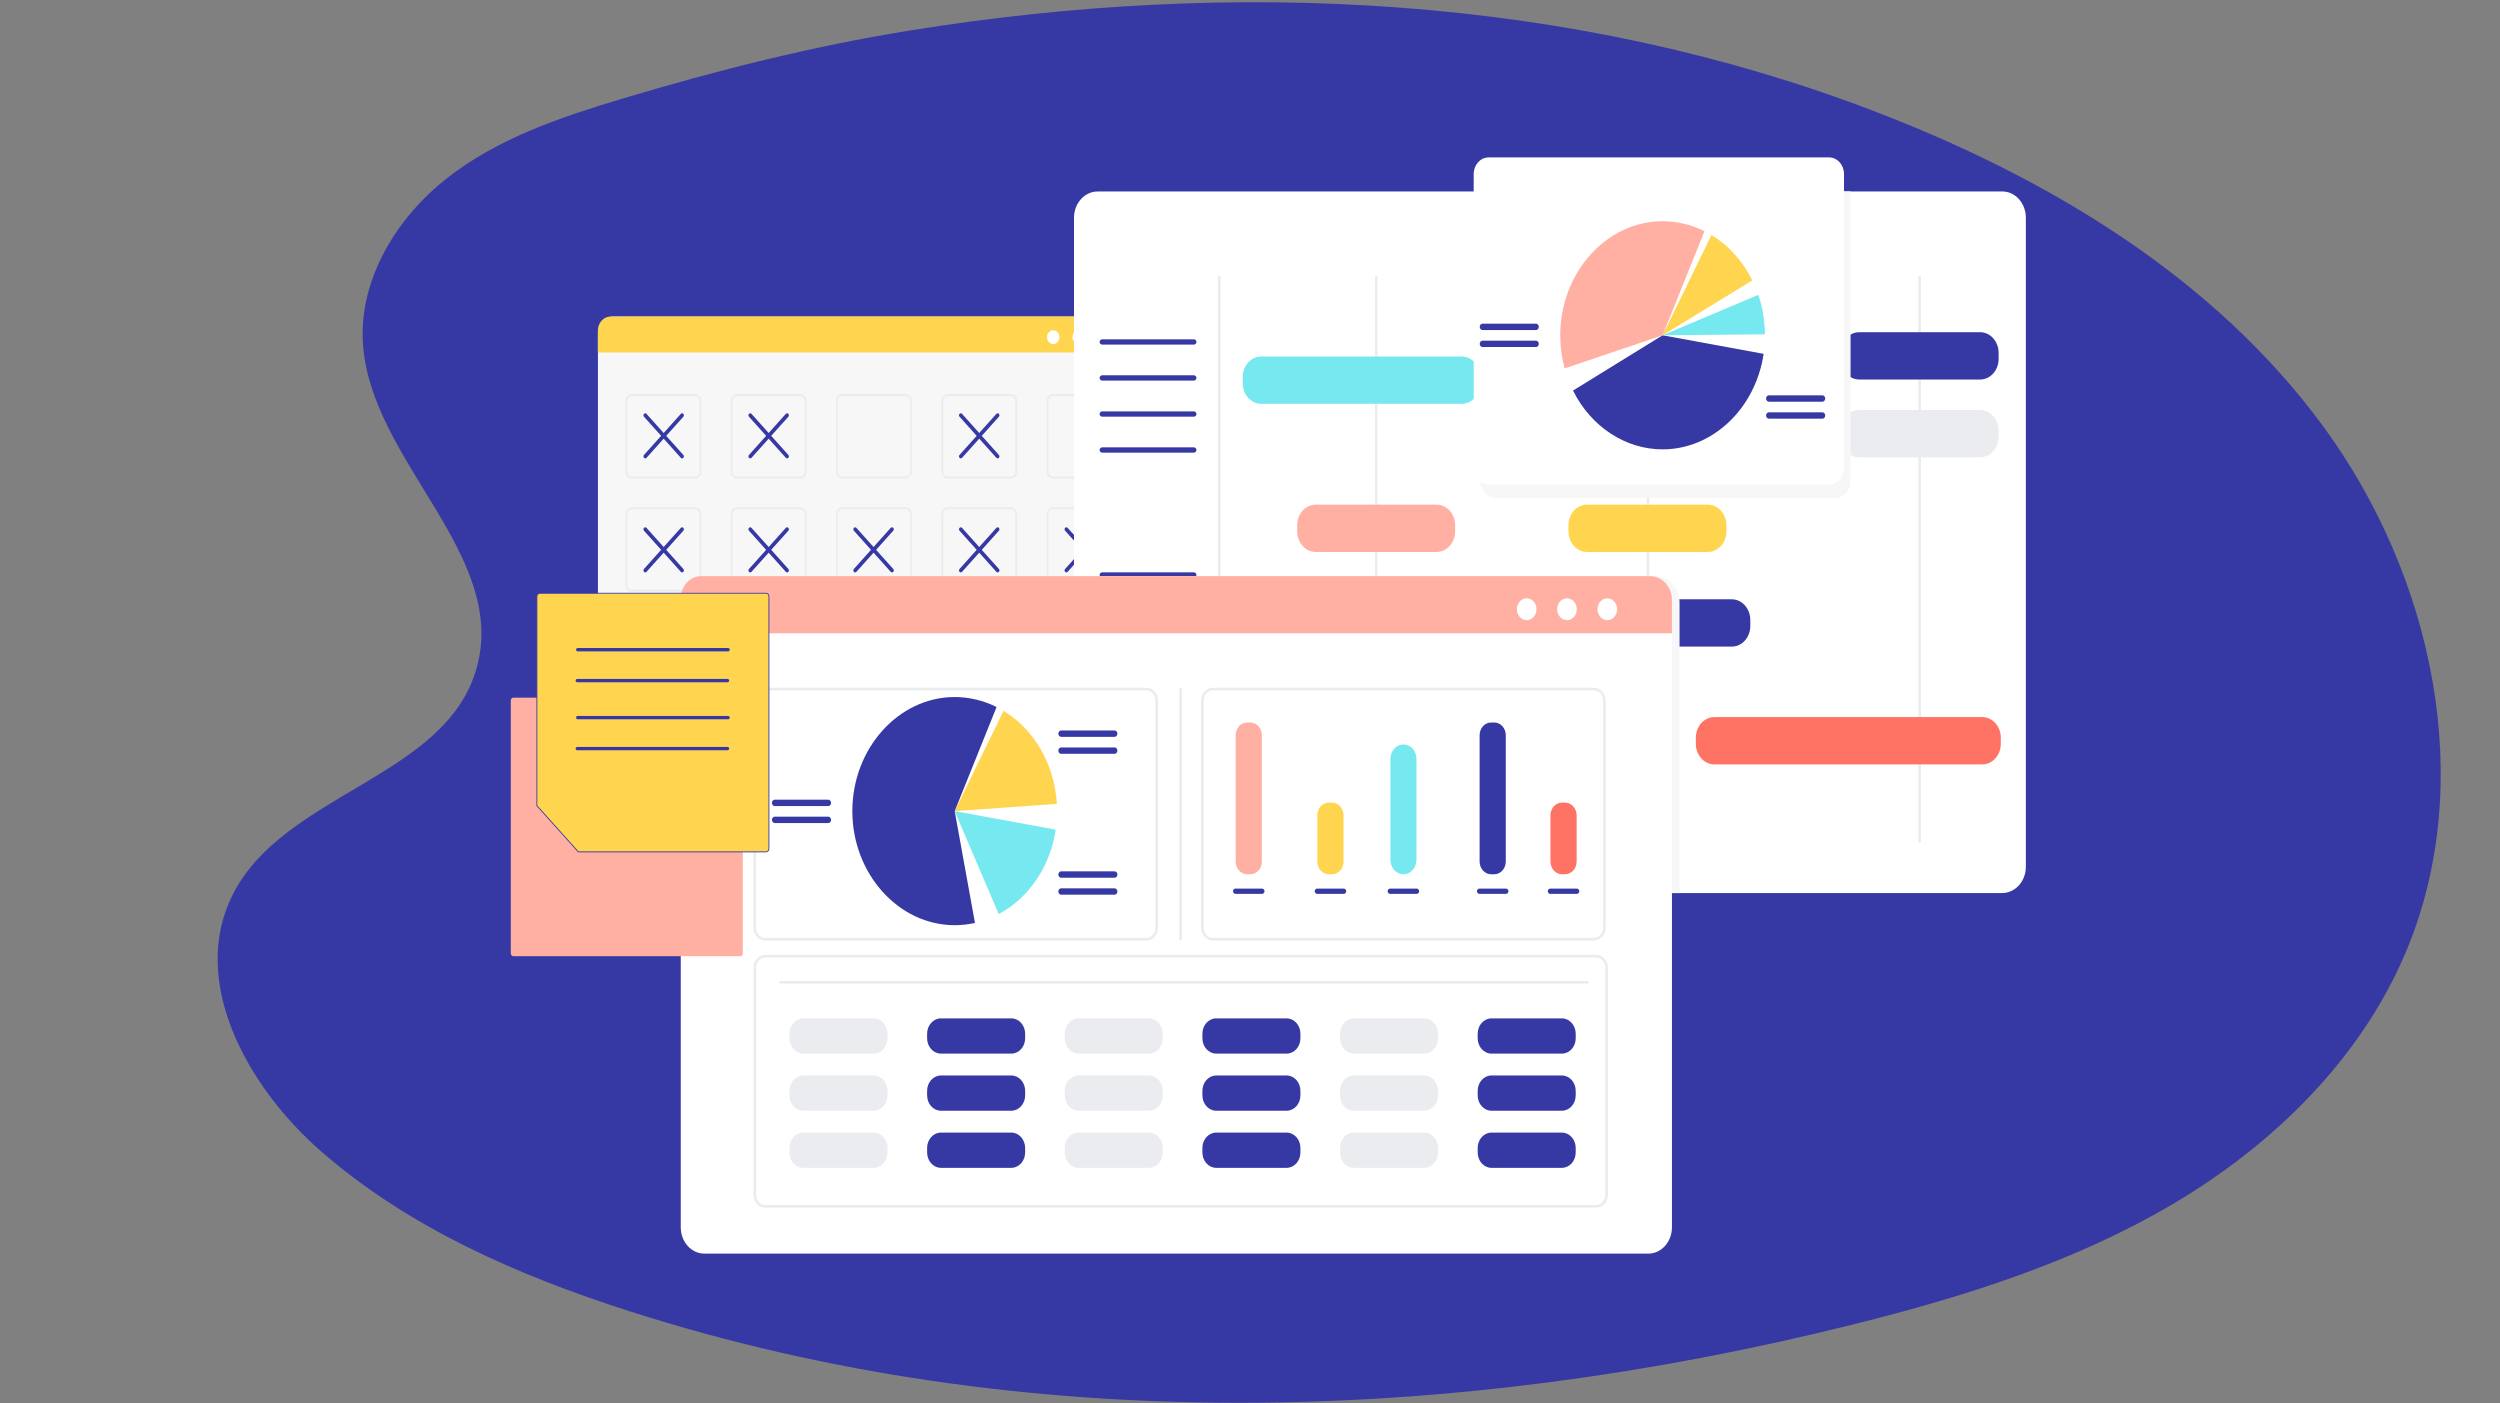 <?xml version="1.0" encoding="utf-8"?>
<svg viewBox="-1228.962 -300.235 2826 1586" xmlns="http://www.w3.org/2000/svg">
  <rect x="-1228.962" y="-300.235" width="2826" height="1586" fill="#808080" stroke="none"/>
  <g transform="matrix(1.241, 0, 0, 1.254, 2029.179, -2128.491)" style="">
    <defs>
      <rect id="SVGID_1_" x="-92.5" y="126" width="2390.5" height="1344.7"/>
    </defs>
    <clipPath id="SVGID_2_">
      <rect x="-2680.713" y="1394.847" width="2480.57" height="1404.034" style="overflow: visible;"/>
    </clipPath>
    <path class="st1" d="M -2058.521 1546.871 C -2114.452 1563.473 -2171.109 1582.267 -2217.39 1617.872 C -2263.67 1653.477 -2298.64 1709.233 -2294.801 1767.704 C -2287.952 1873.265 -2162.912 1957.317 -2191.033 2059.328 C -2218.531 2159.146 -2366.919 2172.407 -2413.615 2264.707 C -2453.254 2342.912 -2399.917 2437.719 -2333.817 2495.041 C -2253.19 2564.893 -2153.054 2607.911 -2051.569 2640.07 C -1692.324 2753.88 -1301.535 2742.081 -935.857 2651.451 C -834.994 2626.496 -734.547 2595.173 -644.788 2542.444 C -555.133 2489.716 -476.165 2413.704 -434.762 2317.958 C -368.039 2163.74 -409.339 1977.155 -509.163 1842.359 C -609.092 1707.562 -759.555 1618.707 -915.83 1559.088 C -1195.069 1452.587 -1503.052 1438.596 -1796.196 1485.373 C -1884.918 1499.468 -1972.394 1521.29 -2058.521 1546.871" style="clip-path: url(#SVGID_2_); fill: rgb(54, 57, 164);"/>
  </g>
  <g transform="matrix(1, 0, 0, 1, -577.367, -712.104)">
    <defs>
      <rect id="SVGID_15_" x="-92.5" y="126" width="2390.5" height="1344.7"/>
    </defs>
    <clipPath id="SVGID_16_">
      <rect x="-92.5" y="126" width="2390.5" height="1344.7" transform="matrix(1, 0, 0, 1, 0, 0)" style="overflow: visible;"/>
    </clipPath>
    <g class="st131" style="opacity: 0.2; clip-path: url(#SVGID_16_);">
      <g>
        <defs>
          <rect id="SVGID_17_" x="1105.2" y="596.6" width="801.7" height="829.1"/>
        </defs>
      </g>
    </g>
  </g>
  <g transform="matrix(1.076, 0, 0, 1.2, -837.647, -148.669)" style="">
    <path class="st1" d="M838.7,187.5v370.8c0,8.6-7,15.6-15.6,15.6h-543c-8.6,0-15.6-7-15.6-15.6V187.5c0-8.6,7-15.6,15.6-15.6h543 C831.7,171.9,838.7,178.9,838.7,187.5z" style="fill: rgb(247, 247, 247);"/>
    <path class="st2" d="M838.7,186v19.7H264.4v-20.5c0-7.4,6-13.3,13.3-13.3h546.8C832.3,171.9,838.7,178.2,838.7,186z" style="fill: rgb(255, 213, 80);"/>
    <g>
      <circle class="st3" cx="796.2" cy="191.3" r="6.5" style="fill: rgb(255, 255, 255);"/>
      <circle class="st3" cx="769.5" cy="191.3" r="6.5" style="fill: rgb(255, 255, 255);"/>
      <circle class="st3" cx="742.8" cy="191.3" r="6.5" style="fill: rgb(255, 255, 255);"/>
    </g>
    <g>
      <path class="st4" d="M366.5,323.5h-66.5c-3.1,0-5.6-2.5-5.6-5.6v-66.5c0-3.1,2.5-5.6,5.6-5.6h66.5c3.1,0,5.6,2.5,5.6,5.6v66.5 C372.1,321,369.6,323.5,366.5,323.5z" style="fill: none; stroke: rgb(235, 236, 239); stroke-linecap: round; stroke-miterlimit: 10; stroke-width: 1.89px;"/>
      <path class="st4" d="M477.1,323.5h-66.5c-3.1,0-5.6-2.5-5.6-5.6v-66.5c0-3.1,2.5-5.6,5.6-5.6h66.5c3.1,0,5.6,2.5,5.6,5.6v66.5 C482.7,321,480.2,323.5,477.1,323.5z" style="fill: none; stroke: rgb(235, 236, 239); stroke-linecap: round; stroke-miterlimit: 10; stroke-width: 1.89px;"/>
      <path class="st4" d="M587.7,323.5h-66.5c-3.1,0-5.6-2.5-5.6-5.6v-66.5c0-3.1,2.5-5.6,5.6-5.6h66.5c3.1,0,5.6,2.5,5.6,5.6v66.5 C593.3,321,590.8,323.5,587.7,323.5z" style="fill: none; stroke: rgb(235, 236, 239); stroke-linecap: round; stroke-miterlimit: 10; stroke-width: 1.89px;"/>
      <path class="st4" d="M698.3,323.5h-66.5c-3.1,0-5.6-2.5-5.6-5.6v-66.5c0-3.1,2.5-5.6,5.6-5.6h66.5c3.1,0,5.6,2.5,5.6,5.6v66.5 C703.9,321,701.4,323.5,698.3,323.5z" style="fill: none; stroke: rgb(235, 236, 239); stroke-linecap: round; stroke-miterlimit: 10; stroke-width: 1.89px;"/>
      <path class="st4" d="M808.9,323.5h-66.5c-3.1,0-5.6-2.5-5.6-5.6v-66.5c0-3.1,2.5-5.6,5.6-5.6h66.5c3.1,0,5.6,2.5,5.6,5.6v66.5 C814.5,321,812,323.5,808.9,323.5z" style="fill: none; stroke: rgb(235, 236, 239); stroke-linecap: round; stroke-miterlimit: 10; stroke-width: 1.89px;"/>
    </g>
    <g>
      <path class="st4" d="M366.5,430.2h-66.5c-3.1,0-5.6-2.5-5.6-5.6V358c0-3.1,2.5-5.6,5.6-5.6h66.5c3.1,0,5.6,2.5,5.6,5.6v66.5 C372.1,427.6,369.6,430.2,366.5,430.2z" style="fill: none; stroke: rgb(235, 236, 239); stroke-linecap: round; stroke-miterlimit: 10; stroke-width: 1.89px;"/>
      <path class="st4" d="M477.1,430.2h-66.5c-3.1,0-5.6-2.5-5.6-5.6V358c0-3.1,2.5-5.6,5.6-5.6h66.5c3.1,0,5.6,2.5,5.6,5.6v66.5 C482.7,427.6,480.2,430.2,477.1,430.2z" style="fill: none; stroke: rgb(235, 236, 239); stroke-linecap: round; stroke-miterlimit: 10; stroke-width: 1.89px;"/>
      <path class="st4" d="M587.7,430.2h-66.5c-3.1,0-5.6-2.5-5.6-5.6V358c0-3.1,2.5-5.6,5.6-5.6h66.5c3.1,0,5.6,2.5,5.6,5.6v66.5 C593.3,427.6,590.8,430.2,587.7,430.2z" style="fill: none; stroke: rgb(235, 236, 239); stroke-linecap: round; stroke-miterlimit: 10; stroke-width: 1.89px;"/>
      <path class="st4" d="M698.3,430.2h-66.5c-3.1,0-5.6-2.5-5.6-5.6V358c0-3.1,2.5-5.6,5.6-5.6h66.5c3.1,0,5.6,2.5,5.6,5.6v66.5 C703.9,427.6,701.4,430.2,698.3,430.2z" style="fill: none; stroke: rgb(235, 236, 239); stroke-linecap: round; stroke-miterlimit: 10; stroke-width: 1.89px;"/>
      <path class="st4" d="M808.9,430.2h-66.5c-3.1,0-5.6-2.5-5.6-5.6V358c0-3.1,2.5-5.6,5.6-5.6h66.5c3.1,0,5.6,2.5,5.6,5.6v66.5 C814.5,427.6,812,430.2,808.9,430.2z" style="fill: none; stroke: rgb(235, 236, 239); stroke-linecap: round; stroke-miterlimit: 10; stroke-width: 1.89px;"/>
    </g>
    <g>
      <path class="st4" d="M366.5,536.8h-66.5c-3.1,0-5.6-2.5-5.6-5.6v-66.5c0-3.1,2.5-5.6,5.6-5.6h66.5c3.1,0,5.6,2.5,5.6,5.6v66.5 C372.1,534.3,369.6,536.8,366.5,536.8z" style="fill: none; stroke: rgb(235, 236, 239); stroke-linecap: round; stroke-miterlimit: 10; stroke-width: 1.89px;"/>
      <path class="st4" d="M477.1,536.8h-66.5c-3.1,0-5.6-2.5-5.6-5.6v-66.5c0-3.1,2.5-5.6,5.6-5.6h66.5c3.1,0,5.6,2.5,5.6,5.6v66.5 C482.7,534.3,480.2,536.8,477.1,536.8z" style="fill: none; stroke: rgb(235, 236, 239); stroke-linecap: round; stroke-miterlimit: 10; stroke-width: 1.89px;"/>
      <path class="st4" d="M587.7,536.8h-66.5c-3.1,0-5.6-2.5-5.6-5.6v-66.5c0-3.1,2.5-5.6,5.6-5.6h66.5c3.1,0,5.6,2.5,5.6,5.6v66.5 C593.3,534.3,590.8,536.8,587.7,536.8z" style="fill: none; stroke: rgb(235, 236, 239); stroke-linecap: round; stroke-miterlimit: 10; stroke-width: 1.89px;"/>
      <path class="st4" d="M698.3,536.8h-66.5c-3.1,0-5.6-2.5-5.6-5.6v-66.5c0-3.1,2.5-5.6,5.6-5.6h66.5c3.1,0,5.6,2.5,5.6,5.6v66.5 C703.9,534.3,701.4,536.8,698.3,536.8z" style="fill: none; stroke: rgb(235, 236, 239); stroke-linecap: round; stroke-miterlimit: 10; stroke-width: 1.89px;"/>
      <path class="st4" d="M808.9,536.8h-66.5c-3.1,0-5.6-2.5-5.6-5.6v-66.5c0-3.1,2.5-5.6,5.6-5.6h66.5c3.1,0,5.6,2.5,5.6,5.6v66.5 C814.5,534.3,812,536.8,808.9,536.8z" style="fill: none; stroke: rgb(235, 236, 239); stroke-linecap: round; stroke-miterlimit: 10; stroke-width: 1.89px;"/>
    </g>
    <g>
      <line class="st5" x1="314.2" y1="264.9" x2="352.9" y2="303.6" style="fill: none; stroke: rgb(54, 57, 164); stroke-linecap: round; stroke-miterlimit: 10; stroke-width: 3.779px;"/>
      <line class="st5" x1="352.9" y1="264.9" x2="314.2" y2="303.6" style="fill: none; stroke: rgb(54, 57, 164); stroke-linecap: round; stroke-miterlimit: 10; stroke-width: 3.779px;"/>
    </g>
    <g>
      <line class="st5" x1="424.5" y1="264.9" x2="463.2" y2="303.6" style="fill: none; stroke: rgb(54, 57, 164); stroke-linecap: round; stroke-miterlimit: 10; stroke-width: 3.779px;"/>
      <line class="st5" x1="463.2" y1="264.9" x2="424.5" y2="303.6" style="fill: none; stroke: rgb(54, 57, 164); stroke-linecap: round; stroke-miterlimit: 10; stroke-width: 3.779px;"/>
    </g>
    <g>
      <line class="st5" x1="645.7" y1="264.9" x2="684.4" y2="303.6" style="fill: none; stroke: rgb(54, 57, 164); stroke-linecap: round; stroke-miterlimit: 10; stroke-width: 3.779px;"/>
      <line class="st5" x1="684.4" y1="264.9" x2="645.7" y2="303.6" style="fill: none; stroke: rgb(54, 57, 164); stroke-linecap: round; stroke-miterlimit: 10; stroke-width: 3.779px;"/>
    </g>
    <g>
      <line class="st5" x1="645.7" y1="372.3" x2="684.4" y2="411" style="fill: none; stroke: rgb(54, 57, 164); stroke-linecap: round; stroke-miterlimit: 10; stroke-width: 3.779px;"/>
      <line class="st5" x1="684.4" y1="372.3" x2="645.7" y2="411" style="fill: none; stroke: rgb(54, 57, 164); stroke-linecap: round; stroke-miterlimit: 10; stroke-width: 3.779px;"/>
    </g>
    <g>
      <line class="st5" x1="534.7" y1="372.3" x2="573.4" y2="411" style="fill: none; stroke: rgb(54, 57, 164); stroke-linecap: round; stroke-miterlimit: 10; stroke-width: 3.779px;"/>
      <line class="st5" x1="573.4" y1="372.3" x2="534.7" y2="411" style="fill: none; stroke: rgb(54, 57, 164); stroke-linecap: round; stroke-miterlimit: 10; stroke-width: 3.779px;"/>
    </g>
    <g>
      <line class="st5" x1="756.6" y1="372.3" x2="795.4" y2="411" style="fill: none; stroke: rgb(54, 57, 164); stroke-linecap: round; stroke-miterlimit: 10; stroke-width: 3.779px;"/>
      <line class="st5" x1="795.4" y1="372.3" x2="756.6" y2="411" style="fill: none; stroke: rgb(54, 57, 164); stroke-linecap: round; stroke-miterlimit: 10; stroke-width: 3.779px;"/>
    </g>
    <g>
      <line class="st5" x1="424.5" y1="372.3" x2="463.2" y2="411" style="fill: none; stroke: rgb(54, 57, 164); stroke-linecap: round; stroke-miterlimit: 10; stroke-width: 3.779px;"/>
      <line class="st5" x1="463.2" y1="372.3" x2="424.5" y2="411" style="fill: none; stroke: rgb(54, 57, 164); stroke-linecap: round; stroke-miterlimit: 10; stroke-width: 3.779px;"/>
    </g>
    <g>
      <line class="st5" x1="314.2" y1="372.3" x2="352.9" y2="411" style="fill: none; stroke: rgb(54, 57, 164); stroke-linecap: round; stroke-miterlimit: 10; stroke-width: 3.779px;"/>
      <line class="st5" x1="352.9" y1="372.3" x2="314.2" y2="411" style="fill: none; stroke: rgb(54, 57, 164); stroke-linecap: round; stroke-miterlimit: 10; stroke-width: 3.779px;"/>
    </g>
    <g>
      <line class="st5" x1="314.2" y1="478.9" x2="352.9" y2="517.6" style="fill: none; stroke: rgb(54, 57, 164); stroke-linecap: round; stroke-miterlimit: 10; stroke-width: 3.779px;"/>
      <line class="st5" x1="352.9" y1="478.9" x2="314.2" y2="517.6" style="fill: none; stroke: rgb(54, 57, 164); stroke-linecap: round; stroke-miterlimit: 10; stroke-width: 3.779px;"/>
    </g>
    <g>
      <line class="st5" x1="424.5" y1="478.9" x2="463.2" y2="517.6" style="fill: none; stroke: rgb(54, 57, 164); stroke-linecap: round; stroke-miterlimit: 10; stroke-width: 3.779px;"/>
      <line class="st5" x1="463.2" y1="478.9" x2="424.5" y2="517.6" style="fill: none; stroke: rgb(54, 57, 164); stroke-linecap: round; stroke-miterlimit: 10; stroke-width: 3.779px;"/>
    </g>
    <g>
      <line class="st5" x1="645.7" y1="478.9" x2="684.4" y2="517.6" style="fill: none; stroke: rgb(54, 57, 164); stroke-linecap: round; stroke-miterlimit: 10; stroke-width: 3.779px;"/>
      <line class="st5" x1="684.4" y1="478.9" x2="645.7" y2="517.6" style="fill: none; stroke: rgb(54, 57, 164); stroke-linecap: round; stroke-miterlimit: 10; stroke-width: 3.779px;"/>
    </g>
    <g>
      <line class="st5" x1="755.9" y1="478.9" x2="794.6" y2="517.6" style="fill: none; stroke: rgb(54, 57, 164); stroke-linecap: round; stroke-miterlimit: 10; stroke-width: 3.779px;"/>
      <line class="st5" x1="794.6" y1="478.9" x2="755.9" y2="517.6" style="fill: none; stroke: rgb(54, 57, 164); stroke-linecap: round; stroke-miterlimit: 10; stroke-width: 3.779px;"/>
    </g>
  </g>
  <path class="st3" d="M 1061.064 -54.023 L 1061.064 679.5 C 1061.064 695.932 1049.116 709.25 1034.371 709.25 L 11.775 709.25 C -2.971 709.25 -14.915 695.932 -14.915 679.5 L -14.915 -54.023 C -14.915 -70.456 -2.971 -83.771 11.775 -83.771 L 1034.479 -83.771 C 1049.116 -83.89 1061.064 -70.456 1061.064 -54.023 Z" style="fill: rgb(255, 255, 255);"/>
  <line class="st6" x1="633.879" y1="12.909" x2="633.879" y2="650.953" style="fill: none; stroke: rgb(235, 236, 239); stroke-linecap: round; stroke-miterlimit: 10; stroke-width: 3px;"/>
  <line class="st6" x1="941.055" y1="12.909" x2="941.055" y2="650.953" style="fill: none; stroke: rgb(235, 236, 239); stroke-linecap: round; stroke-miterlimit: 10; stroke-width: 3px;"/>
  <line class="st6" x1="326.701" y1="12.909" x2="326.701" y2="650.953" style="fill: none; stroke: rgb(235, 236, 239); stroke-linecap: round; stroke-miterlimit: 10; stroke-width: 3px;"/>
  <line class="st6" x1="149.325" y1="12.909" x2="149.325" y2="650.953" style="fill: none; stroke: rgb(235, 236, 239); stroke-linecap: round; stroke-miterlimit: 10; stroke-width: 3px;"/>
  <path class="st7" d="M 564.995 323.713 L 701.575 323.713 C 713.198 323.713 722.567 313.277 722.567 300.323 L 722.567 293.606 C 722.567 280.65 713.198 270.214 701.575 270.214 L 564.995 270.214 C 553.369 270.214 544.008 280.65 544.008 293.606 L 544.008 300.323 C 544.008 313.277 553.369 323.713 564.995 323.713 Z" style="fill: rgb(255, 213, 80);"/>
  <path class="st8" d="M 258.356 323.713 L 394.938 323.713 C 406.562 323.713 415.926 313.277 415.926 300.323 L 415.926 293.606 C 415.926 280.65 406.562 270.214 394.938 270.214 L 258.356 270.214 C 246.731 270.214 237.367 280.65 237.367 293.606 L 237.367 300.323 C 237.367 313.277 246.84 323.713 258.356 323.713 Z" style="fill: rgb(255, 176, 163);"/>
  <path class="st9" d="M 564.995 216.716 L 701.575 216.716 C 713.198 216.716 722.567 206.281 722.567 193.323 L 722.567 186.604 C 722.567 173.653 713.198 163.215 701.575 163.215 L 564.995 163.215 C 553.369 163.215 544.008 173.653 544.008 186.604 L 544.008 193.323 C 544.008 206.157 553.369 216.716 564.995 216.716 Z" style="fill: rgb(235, 236, 239);"/>
  <path class="st9" d="M 872.815 216.716 L 1009.293 216.716 C 1020.918 216.716 1030.28 206.281 1030.28 193.323 L 1030.28 186.604 C 1030.28 173.653 1020.918 163.215 1009.293 163.215 L 872.713 163.215 C 861.085 163.215 851.724 173.653 851.724 186.604 L 851.724 193.323 C 851.828 206.157 861.192 216.716 872.815 216.716 Z" style="fill: rgb(235, 236, 239);"/>
  <path class="st2" d="M 872.815 128.787 L 1009.293 128.787 C 1020.918 128.787 1030.28 118.352 1030.28 105.394 L 1030.28 98.681 C 1030.28 85.723 1020.918 75.286 1009.293 75.286 L 872.713 75.286 C 861.085 75.286 851.724 85.723 851.724 98.681 L 851.724 105.394 C 851.828 118.352 861.192 128.787 872.815 128.787 Z" style="fill: rgb(54, 57, 164);"/>
  <path class="st9" d="M 258.356 563.863 L 394.938 563.863 C 406.562 563.863 415.926 553.427 415.926 540.475 L 415.926 533.756 C 415.926 520.799 406.562 510.365 394.938 510.365 L 258.356 510.365 C 246.731 510.365 237.367 520.799 237.367 533.756 L 237.367 540.475 C 237.367 553.427 246.84 563.863 258.356 563.863 Z" style="fill: rgb(235, 236, 239);"/>
  <path class="st10" d="M 709.004 563.863 L 1011.769 563.863 C 1023.392 563.863 1032.759 553.427 1032.759 540.475 L 1032.759 533.756 C 1032.759 520.799 1023.392 510.365 1011.769 510.365 L 709.004 510.365 C 697.38 510.365 688.017 520.799 688.017 533.756 L 688.017 540.475 C 688.017 553.427 697.486 563.863 709.004 563.863 Z" style="fill: rgb(255, 115, 100);"/>
  <path class="st11" d="M 196.79 156.258 L 423.245 156.258 C 434.869 156.258 444.232 145.822 444.232 132.867 L 444.232 126.15 C 444.232 113.195 434.869 102.758 423.245 102.758 L 196.79 102.758 C 185.167 102.758 175.803 113.195 175.803 126.15 L 175.803 132.867 C 175.803 145.822 185.272 156.258 196.79 156.258 Z" style="fill: rgb(117, 232, 240);"/>
  <path class="st2" d="M 214.013 430.713 L 728.592 430.713 C 740.216 430.713 749.581 420.276 749.581 407.324 L 749.581 400.605 C 749.581 387.649 740.216 377.212 728.592 377.212 L 214.013 377.212 C 202.385 377.212 193.026 387.649 193.026 400.605 L 193.026 407.324 C 193.026 420.276 202.493 430.713 214.013 430.713 Z" style="fill: rgb(54, 57, 164);"/>
  <line class="st12" x1="120.48" y1="86.325" x2="17.048" y2="86.325" style="fill: none; stroke: rgb(54, 57, 164); stroke-linecap: round; stroke-miterlimit: 10; stroke-width: 6px;"/>
  <line class="st12" x1="120.48" y1="126.989" x2="17.048" y2="126.989" style="fill: none; stroke: rgb(54, 57, 164); stroke-linecap: round; stroke-miterlimit: 10; stroke-width: 6px;"/>
  <line class="st12" x1="120.48" y1="167.774" x2="17.048" y2="167.774" style="fill: none; stroke: rgb(54, 57, 164); stroke-linecap: round; stroke-miterlimit: 10; stroke-width: 6px;"/>
  <line class="st12" x1="120.48" y1="208.439" x2="17.048" y2="208.439" style="fill: none; stroke: rgb(54, 57, 164); stroke-linecap: round; stroke-miterlimit: 10; stroke-width: 6px;"/>
  <line class="st12" x1="120.48" y1="349.747" x2="17.048" y2="349.747" style="fill: none; stroke: rgb(54, 57, 164); stroke-linecap: round; stroke-miterlimit: 10; stroke-width: 6px;"/>
  <line class="st12" x1="120.48" y1="390.529" x2="17.048" y2="390.529" style="fill: none; stroke: rgb(54, 57, 164); stroke-linecap: round; stroke-miterlimit: 10; stroke-width: 6px;"/>
  <line class="st12" x1="120.48" y1="431.193" x2="17.048" y2="431.193" style="fill: none; stroke: rgb(54, 57, 164); stroke-linecap: round; stroke-miterlimit: 10; stroke-width: 6px;"/>
  <line class="st12" x1="120.48" y1="471.859" x2="17.048" y2="471.859" style="fill: none; stroke: rgb(54, 57, 164); stroke-linecap: round; stroke-miterlimit: 10; stroke-width: 6px;"/>
  <path class="st1" d="M 669.611 380.936 L 669.611 709.25 L 11.775 709.25 C -2.971 709.25 -14.915 695.932 -14.915 679.5 L -14.915 351.186 L 642.918 351.186 C 657.556 351.186 669.611 364.499 669.611 380.936 Z" style="fill: rgb(247, 247, 247);"/>
  <path class="st3" d="M 661.001 380.936 L 661.001 1087.107 C 661.001 1103.539 649.057 1116.855 634.308 1116.855 L -432.739 1116.855 C -447.484 1116.855 -459.434 1103.539 -459.434 1087.107 L -459.434 380.936 C -459.434 364.499 -447.484 351.186 -432.739 351.186 L 634.2 351.186 C 648.945 351.186 661.001 364.499 661.001 380.936 Z" style="fill: rgb(255, 255, 255);"/>
  <path class="st8" d="M 661.001 378.053 L 661.001 415.597 L -459.434 415.597 L -459.434 376.496 C -459.434 362.46 -449.209 351.063 -436.617 351.063 L 636.887 351.063 C 650.13 351.186 661.001 363.179 661.001 378.053 Z" style="fill: rgb(255, 176, 163);"/>
  <g transform="matrix(1.076, 0, 0, 1.2, -837.647, -148.669)" style="">
    <circle class="st3" cx="1324.9" cy="447.6" r="10.3" style="fill: rgb(255, 255, 255);"/>
    <circle class="st3" cx="1282.5" cy="447.6" r="10.3" style="fill: rgb(255, 255, 255);"/>
    <circle class="st3" cx="1240.2" cy="447.6" r="10.3" style="fill: rgb(255, 255, 255);"/>
  </g>
  <path class="st7" d="M -149.777 616.645 L -94.565 503.287 C -77.345 513.725 -62.814 528.838 -52.266 547.189 C -41.72 565.545 -35.583 586.658 -34.292 608.485 L -149.777 616.645 Z" style="fill: rgb(255, 213, 80);"/>
  <path class="st11" d="M -149.777 616.645 L -35.583 637.636 C -38.598 658.149 -46.132 677.582 -57.327 694.135 C -68.517 710.689 -83.264 724.123 -100.052 733.001 L -149.777 616.645 Z" style="fill: rgb(117, 232, 240);"/>
  <g transform="matrix(1.076, 0, 0, 1.2, -837.647, -148.669)" style="">
    <line class="st12" x1="506.4" y1="630" x2="450.3" y2="630" style="fill: none; stroke: rgb(54, 57, 164); stroke-linecap: round; stroke-miterlimit: 10; stroke-width: 6px;"/>
    <line class="st12" x1="506.4" y1="646" x2="450.3" y2="646" style="fill: none; stroke: rgb(54, 57, 164); stroke-linecap: round; stroke-miterlimit: 10; stroke-width: 6px;"/>
  </g>
  <g transform="matrix(1.076, 0, 0, 1.2, -837.647, -148.669)" style="">
    <line class="st12" x1="807.2" y1="564.8" x2="751.2" y2="564.8" style="fill: none; stroke: rgb(54, 57, 164); stroke-linecap: round; stroke-miterlimit: 10; stroke-width: 6px;"/>
    <line class="st12" x1="807.2" y1="580.8" x2="751.2" y2="580.8" style="fill: none; stroke: rgb(54, 57, 164); stroke-linecap: round; stroke-miterlimit: 10; stroke-width: 6px;"/>
  </g>
  <g transform="matrix(1.076, 0, 0, 1.2, -837.647, -148.669)" style="">
    <line class="st12" x1="807.2" y1="697.5" x2="751.2" y2="697.5" style="fill: none; stroke: rgb(54, 57, 164); stroke-linecap: round; stroke-miterlimit: 10; stroke-width: 6px;"/>
    <line class="st12" x1="807.2" y1="713.5" x2="751.2" y2="713.5" style="fill: none; stroke: rgb(54, 57, 164); stroke-linecap: round; stroke-miterlimit: 10; stroke-width: 6px;"/>
  </g>
  <path class="st6" d="M 66.989 761.428 L -364.179 761.428 C -370.53 761.428 -375.805 755.673 -375.805 748.475 L -375.805 491.651 C -375.805 484.571 -370.637 478.696 -364.179 478.696 L 66.989 478.696 C 73.34 478.696 78.611 484.455 78.611 491.651 L 78.611 748.475 C 78.611 755.673 73.34 761.428 66.989 761.428 Z" style="fill: none; stroke: rgb(235, 236, 239); stroke-linecap: round; stroke-miterlimit: 10; stroke-width: 3px;"/>
  <path class="st6" d="M 575.545 1063.353 L -364.074 1063.353 C -370.425 1063.353 -375.697 1057.598 -375.697 1050.399 L -375.697 793.577 C -375.697 786.501 -370.53 780.624 -364.074 780.624 L 575.545 780.624 C 581.894 780.624 587.164 786.378 587.164 793.577 L 587.164 1050.399 C 587.06 1057.598 581.894 1063.353 575.545 1063.353 Z" style="fill: none; stroke: rgb(235, 236, 239); stroke-linecap: round; stroke-miterlimit: 10; stroke-width: 3px;"/>
  <path class="st6" d="M 573.069 761.428 L 141.9 761.428 C 135.547 761.428 130.273 755.673 130.273 748.475 L 130.273 491.651 C 130.273 484.571 135.443 478.696 141.9 478.696 L 573.069 478.696 C 579.419 478.696 584.692 484.455 584.692 491.651 L 584.692 748.475 C 584.583 755.673 579.419 761.428 573.069 761.428 Z" style="fill: none; stroke: rgb(235, 236, 239); stroke-linecap: round; stroke-miterlimit: 10; stroke-width: 3px;"/>
  <path class="st2" d="M -149.777 616.645 L -126.855 743.076 C -134.387 744.756 -142.139 745.597 -149.777 745.597 C -213.279 745.597 -265.484 687.415 -265.484 616.645 C -265.484 545.871 -213.279 487.693 -149.777 487.693 C -133.528 487.693 -117.383 491.531 -102.422 498.967 L -149.777 616.645 Z" style="fill: rgb(54, 57, 164);"/>
  <path class="st8" d="M 184.521 688.017 L 180.755 688.017 C 173.65 688.017 167.837 681.539 167.837 673.623 L 167.837 530.877 C 167.837 522.959 173.65 516.482 180.755 516.482 L 184.521 516.482 C 191.625 516.482 197.437 522.959 197.437 530.877 L 197.437 673.623 C 197.437 681.539 191.625 688.017 184.521 688.017 Z" style="fill: rgb(255, 176, 163);"/>
  <path class="st2" d="M 460.268 688.017 L 456.501 688.017 C 449.4 688.017 443.588 681.539 443.588 673.623 L 443.588 530.877 C 443.588 522.959 449.4 516.482 456.501 516.482 L 460.268 516.482 C 467.373 516.482 473.184 522.959 473.184 530.877 L 473.184 673.623 C 473.184 681.539 467.373 688.017 460.268 688.017 Z" style="fill: rgb(54, 57, 164);"/>
  <path class="st11" d="M 357.482 688.017 L 357.482 688.017 C 349.303 688.017 342.737 680.702 342.737 671.582 L 342.737 557.744 C 342.737 548.629 349.303 541.313 357.482 541.313 L 357.482 541.313 C 365.66 541.313 372.226 548.629 372.226 557.744 L 372.226 671.582 C 372.226 680.702 365.66 688.017 357.482 688.017 Z" style="fill: rgb(117, 232, 240);"/>
  <path class="st7" d="M 276.866 688.017 L 273.099 688.017 C 265.996 688.017 260.184 681.539 260.184 673.623 L 260.184 621.443 C 260.184 613.525 265.996 607.048 273.099 607.048 L 276.866 607.048 C 283.972 607.048 289.785 613.525 289.785 621.443 L 289.785 673.623 C 289.785 681.539 283.972 688.017 276.866 688.017 Z" style="fill: rgb(255, 213, 80);"/>
  <path class="st10" d="M 540.347 688.017 L 536.58 688.017 C 529.478 688.017 523.662 681.539 523.662 673.623 L 523.662 621.443 C 523.662 613.525 529.478 607.048 536.58 607.048 L 540.347 607.048 C 547.45 607.048 553.263 613.525 553.263 621.443 L 553.263 673.623 C 553.263 681.539 547.45 688.017 540.347 688.017 Z" style="fill: rgb(255, 115, 100);"/>
  <line class="st12" x1="167.839" y1="707.21" x2="197.437" y2="707.21" style="fill: none; stroke: rgb(54, 57, 164); stroke-linecap: round; stroke-miterlimit: 10; stroke-width: 6px;"/>
  <line class="st12" x1="260.184" y1="707.21" x2="289.785" y2="707.21" style="fill: none; stroke: rgb(54, 57, 164); stroke-linecap: round; stroke-miterlimit: 10; stroke-width: 6px;"/>
  <line class="st12" x1="342.631" y1="707.21" x2="372.226" y2="707.21" style="fill: none; stroke: rgb(54, 57, 164); stroke-linecap: round; stroke-miterlimit: 10; stroke-width: 6px;"/>
  <line class="st12" x1="443.588" y1="707.21" x2="473.184" y2="707.21" style="fill: none; stroke: rgb(54, 57, 164); stroke-linecap: round; stroke-miterlimit: 10; stroke-width: 6px;"/>
  <line class="st12" x1="523.662" y1="707.21" x2="553.263" y2="707.21" style="fill: none; stroke: rgb(54, 57, 164); stroke-linecap: round; stroke-miterlimit: 10; stroke-width: 6px;"/>
  <line class="st6" x1="105.625" y1="478.817" x2="105.625" y2="761.427" style="fill: none; stroke: rgb(235, 236, 239); stroke-linecap: round; stroke-miterlimit: 10; stroke-width: 3px;"/>
  <g transform="matrix(1.076, 0, 0, 1.2, -837.647, -148.669)" style="">
    <path class="st2" d="M698.8,973.8h-74c-8,0-14.5-6.5-14.5-14.5v-4.2c0-8,6.5-14.5,14.5-14.5h74c8,0,14.5,6.5,14.5,14.5v4.2 C713.3,967.3,706.8,973.8,698.8,973.8z" style="fill: rgb(54, 57, 164);"/>
    <path class="st2" d="M698.8,920h-74c-8,0-14.5-6.5-14.5-14.5v-4.2c0-8,6.5-14.5,14.5-14.5h74c8,0,14.5,6.5,14.5,14.5v4.2 C713.3,913.5,706.8,920,698.8,920z" style="fill: rgb(54, 57, 164);"/>
    <path class="st2" d="M698.8,866.2h-74c-8,0-14.5-6.5-14.5-14.5v-4.2c0-8,6.5-14.5,14.5-14.5h74c8,0,14.5,6.5,14.5,14.5v4.2 C713.3,859.8,706.8,866.2,698.8,866.2z" style="fill: rgb(54, 57, 164);"/>
  </g>
  <g transform="matrix(1.076, 0, 0, 1.2, -837.647, -148.669)" style="">
    <path class="st9" d="M554.2,973.8h-74c-8,0-14.5-6.5-14.5-14.5v-4.2c0-8,6.5-14.5,14.5-14.5h74c8,0,14.5,6.5,14.5,14.5v4.2 C568.7,967.3,562.2,973.8,554.2,973.8z" style="fill: rgb(235, 236, 239);"/>
    <path class="st9" d="M554.2,920h-74c-8,0-14.5-6.5-14.5-14.5v-4.2c0-8,6.5-14.5,14.5-14.5h74c8,0,14.5,6.5,14.5,14.5v4.2 C568.7,913.5,562.2,920,554.2,920z" style="fill: rgb(235, 236, 239);"/>
    <path class="st9" d="M554.2,866.2h-74c-8,0-14.5-6.5-14.5-14.5v-4.2c0-8,6.5-14.5,14.5-14.5h74c8,0,14.5,6.5,14.5,14.5v4.2 C568.7,859.8,562.2,866.2,554.2,866.2z" style="fill: rgb(235, 236, 239);"/>
  </g>
  <g transform="matrix(1.076, 0, 0, 1.2, -837.647, -148.669)" style="">
    <path class="st9" d="M843.4,973.8h-74c-8,0-14.5-6.5-14.5-14.5v-4.2c0-8,6.5-14.5,14.5-14.5h74c8,0,14.5,6.5,14.5,14.5v4.2 C857.9,967.3,851.4,973.8,843.4,973.8z" style="fill: rgb(235, 236, 239);"/>
    <path class="st9" d="M843.4,920h-74c-8,0-14.5-6.5-14.5-14.5v-4.2c0-8,6.5-14.5,14.5-14.5h74c8,0,14.5,6.5,14.5,14.5v4.2 C857.9,913.5,851.4,920,843.4,920z" style="fill: rgb(235, 236, 239);"/>
    <path class="st9" d="M843.4,866.2h-74c-8,0-14.5-6.5-14.5-14.5v-4.2c0-8,6.5-14.5,14.5-14.5h74c8,0,14.5,6.5,14.5,14.5v4.2 C857.9,859.8,851.4,866.2,843.4,866.2z" style="fill: rgb(235, 236, 239);"/>
  </g>
  <g transform="matrix(1.076, 0, 0, 1.2, -837.647, -148.669)" style="">
    <path class="st2" d="M988,973.8h-74c-8,0-14.5-6.5-14.5-14.5v-4.2c0-8,6.5-14.5,14.5-14.5h74c8,0,14.5,6.5,14.5,14.5v4.2 C1002.5,967.3,996,973.8,988,973.8z" style="fill: rgb(54, 57, 164);"/>
    <path class="st2" d="M988,920h-74c-8,0-14.5-6.5-14.5-14.5v-4.2c0-8,6.5-14.5,14.5-14.5h74c8,0,14.5,6.5,14.5,14.5v4.2 C1002.5,913.5,996,920,988,920z" style="fill: rgb(54, 57, 164);"/>
    <path class="st2" d="M988,866.2h-74c-8,0-14.5-6.5-14.5-14.5v-4.2c0-8,6.5-14.5,14.5-14.5h74c8,0,14.5,6.5,14.5,14.5v4.2 C1002.5,859.8,996,866.2,988,866.2z" style="fill: rgb(54, 57, 164);"/>
  </g>
  <g transform="matrix(1.076, 0, 0, 1.2, -837.647, -148.669)" style="">
    <path class="st9" d="M1132.6,973.8h-74c-8,0-14.5-6.5-14.5-14.5v-4.2c0-8,6.5-14.5,14.5-14.5h74c8,0,14.5,6.5,14.5,14.5v4.2 C1147.1,967.3,1140.6,973.8,1132.6,973.8z" style="fill: rgb(235, 236, 239);"/>
    <path class="st9" d="M1132.6,920h-74c-8,0-14.5-6.5-14.5-14.5v-4.2c0-8,6.5-14.5,14.5-14.5h74c8,0,14.5,6.5,14.5,14.5v4.2 C1147.1,913.5,1140.6,920,1132.6,920z" style="fill: rgb(235, 236, 239);"/>
    <path class="st9" d="M1132.6,866.2h-74c-8,0-14.5-6.5-14.5-14.5v-4.2c0-8,6.5-14.5,14.5-14.5h74c8,0,14.5,6.5,14.5,14.5v4.2 C1147.1,859.8,1140.6,866.2,1132.6,866.2z" style="fill: rgb(235, 236, 239);"/>
  </g>
  <g transform="matrix(1.076, 0, 0, 1.2, -837.647, -148.669)" style="">
    <path class="st2" d="M1277.2,973.8h-74c-8,0-14.5-6.5-14.5-14.5v-4.2c0-8,6.5-14.5,14.5-14.5h74c8,0,14.5,6.5,14.5,14.5v4.2 C1291.7,967.3,1285.2,973.8,1277.2,973.8z" style="fill: rgb(54, 57, 164);"/>
    <path class="st2" d="M1277.2,920h-74c-8,0-14.5-6.5-14.5-14.5v-4.2c0-8,6.5-14.5,14.5-14.5h74c8,0,14.5,6.5,14.5,14.5v4.2 C1291.7,913.5,1285.2,920,1277.2,920z" style="fill: rgb(54, 57, 164);"/>
    <path class="st2" d="M1277.2,866.2h-74c-8,0-14.5-6.5-14.5-14.5v-4.2c0-8,6.5-14.5,14.5-14.5h74c8,0,14.5,6.5,14.5,14.5v4.2 C1291.7,859.8,1285.2,866.2,1277.2,866.2z" style="fill: rgb(54, 57, 164);"/>
  </g>
  <line class="st6" x1="-346.852" y1="810.129" x2="565.534" y2="810.129" style="fill: none; stroke: rgb(235, 236, 239); stroke-linecap: round; stroke-miterlimit: 10; stroke-width: 3px;"/>
  <path class="st8" d="M -392.165 780.624 L -648.758 780.624 C -650.263 780.624 -651.551 779.182 -651.551 777.504 L -651.551 491.531 C -651.551 489.85 -650.263 488.413 -648.758 488.413 L -392.055 488.413 C -390.549 488.413 -389.258 489.85 -389.258 491.531 L -389.258 777.625 C -389.258 779.303 -390.549 780.624 -392.165 780.624 Z" style="fill: rgb(255, 176, 163);"/>
  <path class="st13" d="M -359.77 373.977 L -359.77 659.107 C -359.77 661.027 -361.166 662.705 -362.995 662.705 L -575.242 662.705 L -622.062 610.526 L -622.062 373.977 C -622.062 372.054 -620.661 370.377 -618.834 370.377 L -362.995 370.377 C -361.166 370.377 -359.77 371.935 -359.77 373.977 Z" style="fill: rgb(255, 213, 80); stroke: rgb(54, 57, 164); stroke-miterlimit: 10;"/>
  <line class="st5" x1="-406.585" y1="469.099" x2="-576.427" y2="469.099" style="fill: none; stroke: rgb(54, 57, 164); stroke-linecap: round; stroke-miterlimit: 10; stroke-width: 3.779px;"/>
  <line class="st5" x1="-405.94" y1="434.191" x2="-575.891" y2="434.191" style="fill: none; stroke: rgb(54, 57, 164); stroke-linecap: round; stroke-miterlimit: 10; stroke-width: 3.779px;"/>
  <line class="st5" x1="-406.585" y1="545.99" x2="-576.427" y2="545.99" style="fill: none; stroke: rgb(54, 57, 164); stroke-linecap: round; stroke-miterlimit: 10; stroke-width: 3.779px;"/>
  <line class="st5" x1="-405.94" y1="510.966" x2="-575.891" y2="510.966" style="fill: none; stroke: rgb(54, 57, 164); stroke-linecap: round; stroke-miterlimit: 10; stroke-width: 3.779px;"/>
  <path class="st1" d="M 862.916 -83.89 L 862.916 243.824 C 862.916 254.141 855.379 262.538 846.125 262.538 L 461.239 262.538 C 451.982 262.538 444.445 254.141 444.445 243.824 L 444.445 -83.89 L 862.916 -83.89 Z" style="fill: rgb(247, 247, 247);"/>
  <path class="st3" d="M 855.489 -103.563 L 855.489 228.712 C 855.489 239.027 847.955 247.421 838.698 247.421 L 453.703 247.421 C 444.445 247.421 436.912 239.027 436.912 228.712 L 436.912 -103.563 C 436.912 -113.881 444.445 -122.278 453.703 -122.278 L 838.698 -122.278 C 847.955 -122.278 855.489 -113.881 855.489 -103.563 Z" style="fill: rgb(255, 255, 255);"/>
  <path class="st7" d="M 650.453 78.768 L 705.666 -34.588 C 715.354 -28.713 724.287 -21.396 732.036 -12.637 C 739.894 -4.003 746.567 5.957 751.838 16.75 L 650.453 78.768 Z" style="fill: rgb(255, 213, 80);"/>
  <path class="st2" d="M 650.453 78.768 L 764.649 99.758 C 755.394 161.777 706.851 207.718 650.453 207.718 C 608.37 207.718 569.516 182.169 549.173 141.262 L 650.453 78.768 Z" style="fill: rgb(54, 57, 164);"/>
  <g transform="matrix(1.076, 0, 0, 1.2, -837.647, -148.669)" style="">
    <line class="st12" x1="1249.9" y1="181.6" x2="1193.9" y2="181.6" style="fill: none; stroke: rgb(54, 57, 164); stroke-linecap: round; stroke-miterlimit: 10; stroke-width: 6px;"/>
    <line class="st12" x1="1249.9" y1="197.6" x2="1193.9" y2="197.6" style="fill: none; stroke: rgb(54, 57, 164); stroke-linecap: round; stroke-miterlimit: 10; stroke-width: 6px;"/>
  </g>
  <g transform="matrix(1.076, 0, 0, 1.2, -837.647, -148.669)" style="">
    <line class="st12" x1="1550.8" y1="249.1" x2="1494.7" y2="249.1" style="fill: none; stroke: rgb(54, 57, 164); stroke-linecap: round; stroke-miterlimit: 10; stroke-width: 6px;"/>
    <line class="st12" x1="1550.8" y1="265.1" x2="1494.7" y2="265.1" style="fill: none; stroke: rgb(54, 57, 164); stroke-linecap: round; stroke-miterlimit: 10; stroke-width: 6px;"/>
  </g>
  <path class="st8" d="M 650.453 78.768 L 539.699 116.193 C 536.362 104.078 534.748 91.482 534.748 78.768 C 534.748 7.992 586.95 -50.184 650.453 -50.184 C 666.706 -50.184 682.851 -46.347 697.811 -38.908 L 650.453 78.768 Z" style="fill: rgb(255, 176, 163);"/>
  <path class="st11" d="M 650.453 78.768 L 758.62 33.064 C 761.096 40.143 762.925 47.578 764.11 55.017 C 765.296 62.455 766.046 70.128 766.046 77.69 L 650.453 78.768 Z" style="fill: rgb(117, 232, 240);"/>
</svg>